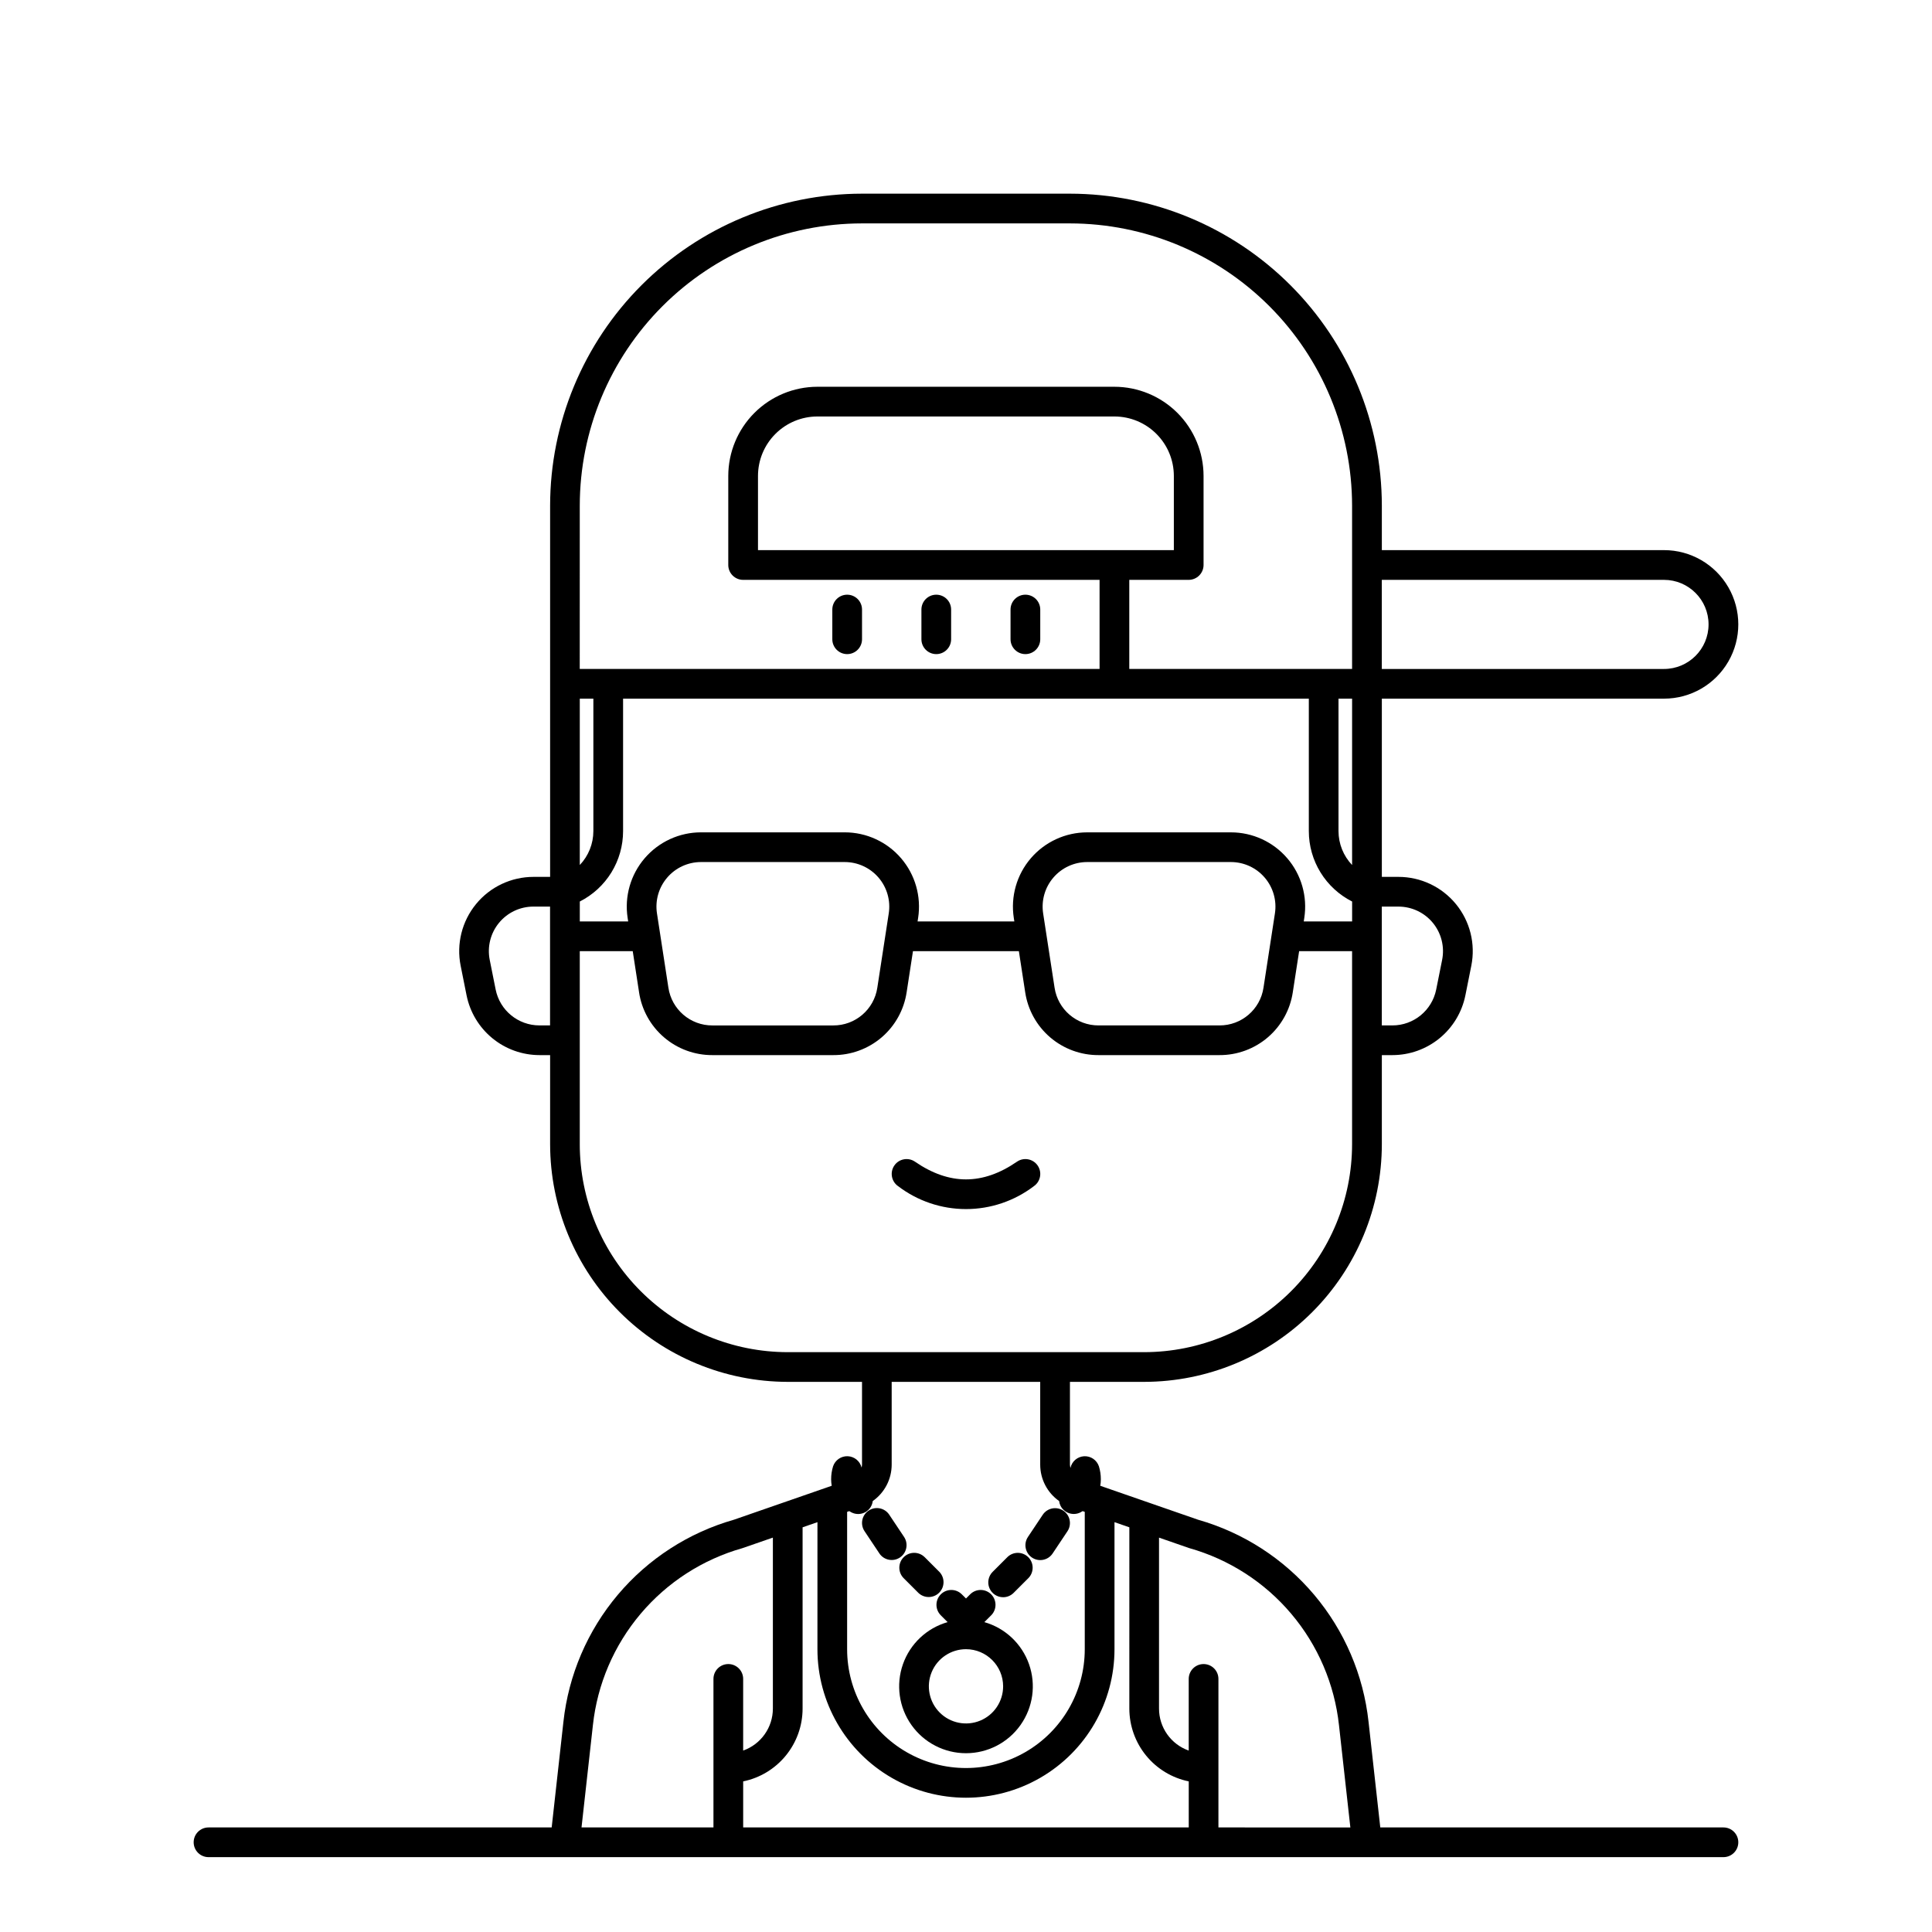 <?xml version="1.0" encoding="UTF-8"?>
<!-- Uploaded to: SVG Repo, www.svgrepo.com, Generator: SVG Repo Mixer Tools -->
<svg fill="#000000" width="800px" height="800px" version="1.1" viewBox="144 144 512 512" xmlns="http://www.w3.org/2000/svg">
 <g>
  <path d="m413.51 451.86c-9.094 6.254-17.934 6.254-27.027 0-1.793-1.23-4.246-0.777-5.477 1.016-1.23 1.797-0.777 4.246 1.016 5.481 5.168 3.934 11.48 6.062 17.977 6.062 6.492 0 12.805-2.129 17.973-6.062 1.793-1.234 2.25-3.684 1.016-5.481-1.23-1.793-3.684-2.246-5.477-1.016z"/>
  <path d="m600.73 628.29h-90.941l-3.109-27.98c-1.348-12.41-6.367-24.137-14.418-33.68-8.047-9.539-18.758-16.465-30.762-19.887l-25.914-8.992v-0.004c0.094-0.566 0.145-1.141 0.148-1.719 0.004-1.168-0.172-2.332-0.516-3.449-0.566-1.668-2.176-2.758-3.934-2.656-1.758 0.102-3.234 1.367-3.602 3.09-0.078-0.281-0.121-0.566-0.137-0.855v-21.949h19.684c16.695-0.02 32.703-6.66 44.508-18.465 11.809-11.809 18.449-27.816 18.465-44.512v-23.617h2.836c4.547-0.008 8.953-1.59 12.469-4.473s5.93-6.891 6.832-11.348l1.574-7.871c1.156-5.781-0.34-11.777-4.078-16.336-3.742-4.562-9.328-7.203-15.223-7.203h-4.41v-47.234h74.785c7.031 0 13.527-3.75 17.043-9.84 3.516-6.086 3.516-13.59 0-19.68-3.516-6.086-10.012-9.84-17.043-9.84h-74.785v-11.809c-0.023-21.914-8.742-42.922-24.238-58.418s-36.504-24.211-58.418-24.238h-55.105c-21.914 0.027-42.922 8.742-58.418 24.238s-24.211 36.504-24.238 58.418v98.398l-4.41 0.004c-5.898 0-11.484 2.644-15.219 7.203-3.738 4.559-5.238 10.555-4.082 16.336l1.574 7.871c0.902 4.457 3.316 8.469 6.832 11.348 3.519 2.883 7.922 4.465 12.469 4.473h2.836v23.617c0.02 16.695 6.66 32.703 18.469 44.512 11.805 11.805 27.812 18.445 44.508 18.465h19.68v21.949c-0.012 0.258-0.051 0.512-0.117 0.758-0.414-1.699-1.898-2.918-3.648-3-1.746-0.078-3.336 1.008-3.902 2.664-0.344 1.117-0.52 2.281-0.516 3.449 0.004 0.578 0.055 1.152 0.152 1.719l-25.914 8.992c-12.008 3.422-22.719 10.348-30.77 19.891-8.047 9.543-13.066 21.27-14.418 33.68l-3.109 27.98h-90.941c-2.172 0-3.938 1.762-3.938 3.934 0 2.176 1.766 3.938 3.938 3.938h401.47c2.176 0 3.938-1.762 3.938-3.938 0-2.172-1.762-3.934-3.938-3.934zm-141.7-12.203v12.203h-118.08v-12.203c4.445-0.914 8.438-3.328 11.305-6.844 2.867-3.512 4.438-7.906 4.441-12.441v-48.047l3.938-1.367-0.004 33.668c0 14.062 7.504 27.055 19.684 34.086 12.176 7.031 27.18 7.031 39.359 0 12.176-7.031 19.68-20.023 19.68-34.086v-33.668l3.938 1.367-0.004 48.047c0.008 4.535 1.574 8.93 4.441 12.441 2.871 3.516 6.863 5.93 11.305 6.844zm26.105-244.64c-3.738-4.359-9.195-6.867-14.938-6.863h-38.082c-5.742 0-11.195 2.508-14.938 6.867-3.738 4.356-5.387 10.133-4.512 15.805l0.145 0.941h-25.645l0.145-0.941h0.004c0.871-5.676-0.773-11.449-4.516-15.809-3.738-4.359-9.195-6.867-14.938-6.867h-38.082c-5.742 0-11.195 2.508-14.934 6.867s-5.391 10.133-4.516 15.805l0.145 0.941-12.82 0.004v-5.285c3.445-1.746 6.344-4.41 8.371-7.703 2.023-3.293 3.098-7.082 3.098-10.949v-35.105h181.73v35.105c0 3.863 1.074 7.656 3.102 10.949 2.023 3.289 4.922 5.957 8.371 7.703v5.285h-12.82l0.145-0.941v-0.004c0.875-5.676-0.773-11.449-4.516-15.809zm-3.266 14.609-3.027 19.68v0.004c-0.863 5.773-5.836 10.035-11.672 10.008h-32.027c-5.836 0.027-10.809-4.238-11.672-10.012l-3.027-19.68c-0.523-3.406 0.469-6.871 2.711-9.484 2.242-2.617 5.516-4.121 8.961-4.121h38.082c3.445 0 6.719 1.504 8.961 4.121 2.246 2.613 3.234 6.078 2.711 9.484zm-102.34 0-3.027 19.68v0.004c-0.863 5.773-5.832 10.039-11.672 10.012h-32.027c-5.84 0.027-10.809-4.238-11.672-10.016l-3.027-19.68c-0.523-3.406 0.465-6.871 2.711-9.484 2.242-2.617 5.516-4.121 8.961-4.121h38.082c3.445 0 6.719 1.508 8.965 4.121 2.242 2.613 3.231 6.078 2.707 9.484zm-81.879-56.902h3.598v35.105c-0.004 3.344-1.293 6.559-3.598 8.98zm204.67 44.082v0.004c-2.309-2.422-3.598-5.637-3.602-8.984v-35.102h3.602zm12.281 11.02v0.004c3.539 0 6.891 1.586 9.133 4.32 2.242 2.738 3.141 6.336 2.445 9.805l-1.574 7.871c-1.117 5.512-5.953 9.48-11.578 9.492h-2.836v-31.488zm70.375-86.586c6.519 0 11.809 5.285 11.809 11.805 0 6.523-5.289 11.809-11.809 11.809h-74.785v-23.613zm-287.33-19.684c0.02-19.824 7.906-38.836 21.926-52.855 14.02-14.02 33.031-21.906 52.855-21.926h55.105c19.828 0.02 38.836 7.906 52.855 21.926s21.906 33.031 21.93 52.855v43.297h-59.043v-23.613h15.746c1.043 0 2.043-0.418 2.781-1.156 0.738-0.738 1.156-1.738 1.156-2.781v-23.617c-0.008-6.262-2.5-12.262-6.926-16.691-4.43-4.426-10.43-6.918-16.691-6.926h-78.723c-6.258 0.008-12.262 2.5-16.688 6.926-4.43 4.43-6.918 10.43-6.926 16.691v23.617c0 1.043 0.414 2.043 1.152 2.781 0.738 0.738 1.738 1.156 2.781 1.156h94.465v23.613h-137.76zm47.23 11.809v-19.68c0.004-4.172 1.664-8.176 4.617-11.125 2.949-2.953 6.953-4.613 11.125-4.617h78.723c4.172 0.004 8.176 1.664 11.125 4.617 2.953 2.949 4.613 6.953 4.617 11.125v19.68zm-57.941 125.95c-5.625-0.012-10.465-3.981-11.578-9.492l-1.574-7.871v-0.004c-0.695-3.465 0.203-7.062 2.445-9.797 2.242-2.738 5.594-4.324 9.133-4.324h4.41v31.488zm10.711 31.488v-51.168h14.035l1.672 10.863h-0.004c0.691 4.656 3.039 8.906 6.613 11.969 3.57 3.066 8.129 4.742 12.836 4.719h32.027c4.703 0.023 9.262-1.652 12.836-4.715 3.57-3.066 5.918-7.316 6.613-11.969l1.672-10.867h28.066l1.672 10.867c0.691 4.652 3.039 8.902 6.613 11.969 3.574 3.062 8.129 4.738 12.836 4.715h32.027c4.707 0.023 9.262-1.652 12.836-4.715 3.57-3.066 5.922-7.316 6.613-11.969l1.676-10.867h14.031v51.168c-0.016 14.609-5.828 28.617-16.16 38.945-10.328 10.332-24.336 16.145-38.945 16.16h-94.465c-14.609-0.016-28.617-5.828-38.945-16.16-10.332-10.328-16.141-24.336-16.156-38.945zm122.02 62.977v21.949c0.004 3.836 1.875 7.43 5.012 9.633 0.051 0.426 0.172 0.836 0.355 1.223 0.457 0.938 1.273 1.652 2.258 1.992 0.988 0.336 2.07 0.27 3.008-0.191 0.215-0.105 0.406-0.234 0.609-0.352l0.566 0.195v36.398c0 11.25-6.004 21.645-15.746 27.27-9.742 5.625-21.746 5.625-31.488 0-9.742-5.625-15.742-16.02-15.742-27.27v-36.398l0.566-0.195c0.195 0.117 0.395 0.242 0.609 0.352l-0.004-0.004c1.133 0.574 2.477 0.559 3.598-0.043s1.875-1.711 2.023-2.973c3.137-2.207 5.008-5.801 5.016-9.637v-21.949zm-118.54 90.969c1.18-10.875 5.586-21.148 12.645-29.504s16.453-14.414 26.98-17.395l8.07-2.797v45.32c-0.008 4.996-3.16 9.449-7.875 11.117v-18.992c0-2.172-1.762-3.934-3.934-3.934-2.176 0-3.938 1.762-3.938 3.934v39.359l-34.965 0.004zm165.77 27.113v-39.363c0-2.172-1.762-3.934-3.934-3.934-2.176 0-3.938 1.762-3.938 3.934v18.992c-4.715-1.664-7.867-6.121-7.871-11.117v-45.316l7.856 2.727 0.207 0.066h-0.004c10.527 2.981 19.926 9.035 26.984 17.391 7.062 8.355 11.465 18.633 12.648 29.508l3.016 27.113z"/>
  <path d="m415.74 301.6c-2.172 0-3.938 1.762-3.938 3.938v7.871c0 2.172 1.766 3.938 3.938 3.938 2.176 0 3.938-1.766 3.938-3.938v-7.871c0-1.043-0.414-2.047-1.152-2.785-0.738-0.738-1.742-1.152-2.785-1.152z"/>
  <path d="m392.12 301.6c-2.172 0-3.934 1.762-3.934 3.938v7.871c0 2.172 1.762 3.938 3.934 3.938 2.176 0 3.938-1.766 3.938-3.938v-7.871c0-1.043-0.414-2.047-1.152-2.785-0.738-0.738-1.738-1.152-2.785-1.152z"/>
  <path d="m368.51 301.6c-2.176 0-3.938 1.762-3.938 3.938v7.871c0 2.172 1.762 3.938 3.938 3.938 2.172 0 3.934-1.766 3.934-3.938v-7.871c0-1.043-0.414-2.047-1.152-2.785s-1.738-1.152-2.781-1.152z"/>
  <path d="m374.2 544.32c-1.809 1.207-2.297 3.648-1.09 5.457l3.938 5.902h-0.004c1.211 1.797 3.644 2.277 5.449 1.074 1.801-1.199 2.293-3.633 1.102-5.438l-3.938-5.902v-0.004c-1.207-1.809-3.648-2.297-5.457-1.09z"/>
  <path d="m383.44 562.19 3.938 3.938-0.004-0.004c1.547 1.492 4 1.473 5.519-0.047 1.516-1.52 1.539-3.973 0.047-5.519l-3.938-3.938v0.004c-1.543-1.492-3.996-1.473-5.516 0.047s-1.539 3.973-0.047 5.519z"/>
  <path d="m393.28 572.03 1.852 1.852-0.004-0.004c-5.523 1.578-9.938 5.738-11.84 11.156-1.906 5.422-1.062 11.426 2.258 16.113s8.707 7.473 14.453 7.473c5.742 0 11.129-2.785 14.449-7.473 3.32-4.688 4.164-10.691 2.258-16.113-1.902-5.418-6.316-9.578-11.84-11.156l1.852-1.852v0.004c1.488-1.547 1.469-4-0.051-5.519-1.516-1.52-3.973-1.539-5.516-0.047l-1.152 1.152-1.152-1.152h-0.004c-1.543-1.492-3.996-1.473-5.516 0.047s-1.539 3.973-0.047 5.519zm16.559 18.863c0 3.981-2.398 7.57-6.074 9.09-3.68 1.523-7.91 0.684-10.727-2.133-2.812-2.812-3.656-7.047-2.133-10.723 1.523-3.676 5.113-6.074 9.094-6.074 5.43 0.008 9.832 4.41 9.84 9.84z"/>
  <path d="m417.5 556.78c1.809 1.207 4.25 0.715 5.457-1.094l3.938-5.902c1.191-1.809 0.699-4.238-1.105-5.441-1.801-1.199-4.234-0.723-5.445 1.074l-3.938 5.902v0.004c-0.578 0.867-0.789 1.93-0.582 2.953 0.203 1.023 0.809 1.926 1.676 2.504z"/>
  <path d="m409.84 567.28c1.043 0.004 2.043-0.414 2.781-1.152l3.938-3.938v0.004c1.492-1.547 1.469-4-0.051-5.519-1.516-1.52-3.973-1.539-5.516-0.047l-3.938 3.938v-0.004c-1.125 1.129-1.461 2.82-0.852 4.289 0.609 1.473 2.043 2.43 3.637 2.43z"/>
 </g>
</svg>